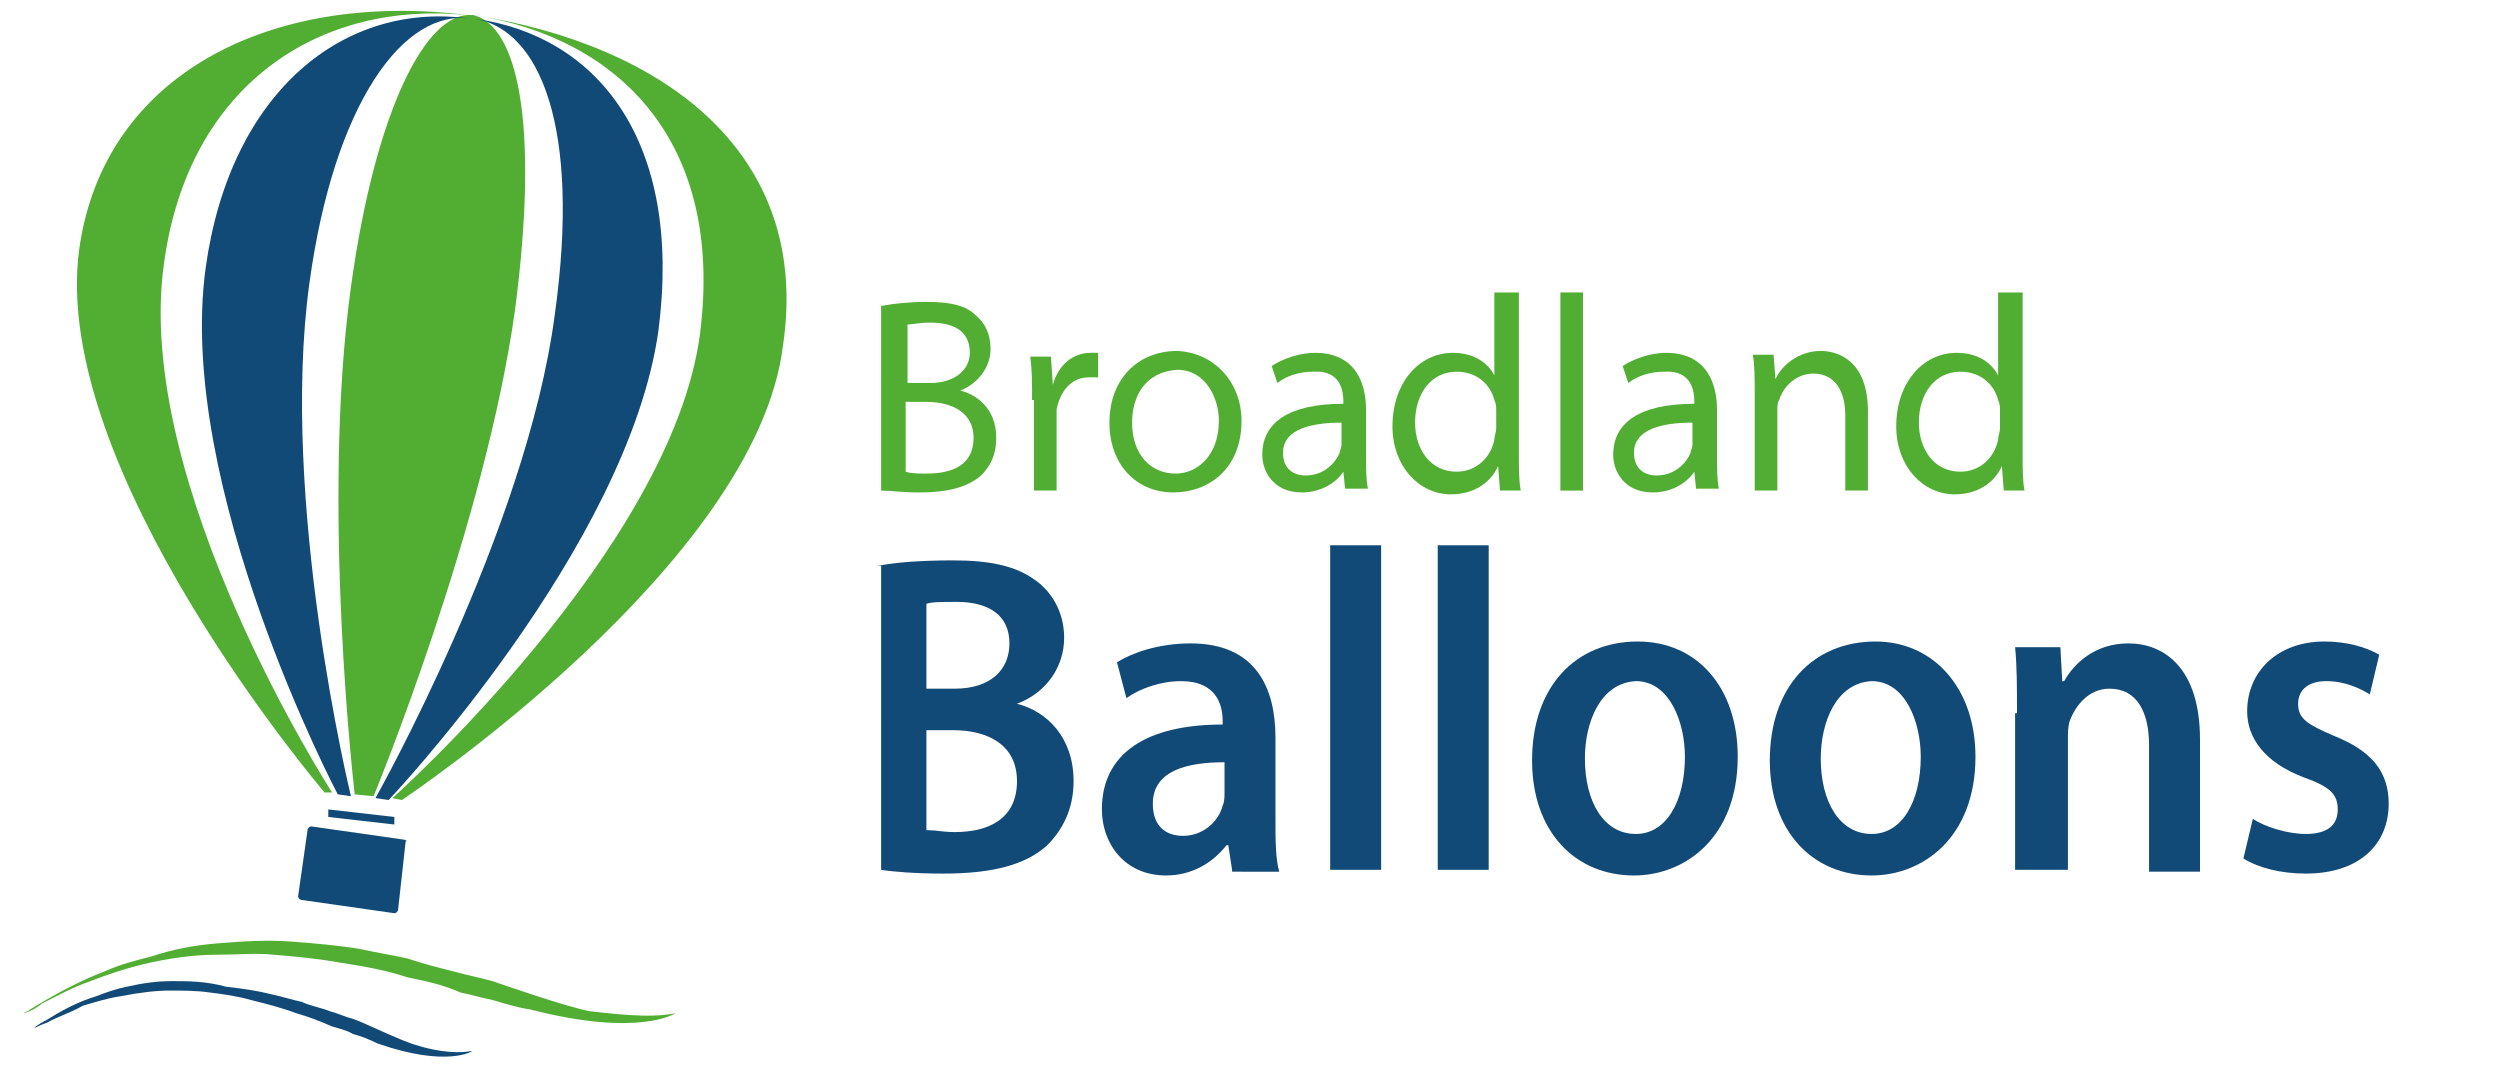 <?xml version="1.0" encoding="utf-8"?>
<!-- Generator: Adobe Illustrator 27.0.0, SVG Export Plug-In . SVG Version: 6.00 Build 0)  -->
<svg version="1.1" id="broadland_x5F_logo_xA0_Image_1_"
	 xmlns="http://www.w3.org/2000/svg" xmlns:xlink="http://www.w3.org/1999/xlink" x="0px" y="0px" viewBox="0 0 132.5 56.6"
	 style="enable-background:new 0 0 132.5 56.6;" xml:space="preserve">
<style type="text/css">
	.st0{enable-background:new    ;}
	.st1{fill:#124A77;}
	.st2{fill:#51AE32;}
	.st3{fill:none;}
	.st4{fill:#020203;}
</style>
<g class="st0">
	<path class="st1" d="M46.5,30c0.9-0.2,2.4-0.3,4-0.3c2,0,3.3,0.3,4.3,1c0.9,0.6,1.6,1.7,1.6,3.1c0,1.5-0.9,2.9-2.5,3.5v0
		c1.6,0.4,3,1.8,3,4.1c0,1.5-0.6,2.6-1.4,3.4c-1.1,1-2.8,1.5-5.5,1.5c-1.5,0-2.7-0.1-3.3-0.2V30z M49.2,36.5h1.4
		c1.9,0,2.9-1,2.9-2.4c0-1.5-1.1-2.2-2.8-2.2c-0.8,0-1.3,0-1.6,0.1V36.5z M49.2,44c0.4,0,0.8,0.1,1.4,0.1c1.8,0,3.3-0.7,3.3-2.7
		c0-1.9-1.5-2.7-3.4-2.7h-1.4V44z"/>
	<path class="st1" d="M65.3,46.1l-0.2-1.3h-0.1c-0.7,0.9-1.8,1.6-3.2,1.6c-2.2,0-3.4-1.7-3.4-3.5c0-3,2.4-4.5,6.4-4.5v-0.2
		c0-0.8-0.3-2.1-2.2-2.1c-1.1,0-2.2,0.4-2.9,0.9l-0.5-1.9c0.8-0.5,2.2-1,3.9-1c3.5,0,4.5,2.4,4.5,5v4.3c0,1.1,0,2.1,0.2,2.8H65.3z
		 M64.9,40.4c-1.9,0-3.8,0.4-3.8,2.2c0,1.2,0.7,1.7,1.6,1.7c1.1,0,1.9-0.8,2.1-1.6c0.1-0.2,0.1-0.5,0.1-0.7V40.4z"/>
	<path class="st1" d="M70.5,28.9h2.7v17.2h-2.7V28.9z"/>
	<path class="st1" d="M76.2,28.9h2.7v17.2h-2.7V28.9z"/>
	<path class="st1" d="M92.1,40.1c0,4.3-2.8,6.3-5.5,6.3c-3.1,0-5.4-2.3-5.4-6.1c0-3.9,2.3-6.3,5.6-6.3C90,34,92.1,36.5,92.1,40.1z
		 M84,40.2c0,2.3,1,4,2.7,4c1.6,0,2.6-1.7,2.6-4.1c0-1.8-0.8-4-2.6-4C84.8,36.2,84,38.3,84,40.2z"/>
	<path class="st1" d="M104.7,40.1c0,4.3-2.8,6.3-5.5,6.3c-3.1,0-5.4-2.3-5.4-6.1c0-3.9,2.3-6.3,5.6-6.3
		C102.5,34,104.7,36.5,104.7,40.1z M96.5,40.2c0,2.3,1,4,2.7,4c1.6,0,2.6-1.7,2.6-4.1c0-1.8-0.8-4-2.6-4
		C97.3,36.2,96.5,38.3,96.5,40.2z"/>
	<path class="st1" d="M106.9,37.8c0-1.4,0-2.5-0.1-3.5h2.4l0.1,1.8h0.1c0.5-0.9,1.6-2,3.4-2c1.9,0,3.8,1.3,3.8,5.1v7h-2.7v-6.7
		c0-1.7-0.6-3-2.1-3c-1.1,0-1.8,0.9-2.1,1.7c-0.1,0.3-0.1,0.6-0.1,1v6.9h-2.8V37.8z"/>
	<path class="st1" d="M119.4,43.4c0.6,0.4,1.8,0.8,2.8,0.8c1.2,0,1.7-0.5,1.7-1.3c0-0.8-0.4-1.2-1.8-1.7c-2.1-0.8-3-2.1-3-3.5
		c0-2.1,1.6-3.7,4.1-3.7c1.2,0,2.2,0.3,2.9,0.7l-0.5,2.1c-0.5-0.3-1.3-0.7-2.3-0.7c-1,0-1.5,0.5-1.5,1.2c0,0.8,0.5,1.1,1.9,1.7
		c2,0.8,2.9,1.9,2.9,3.6c0,2.1-1.5,3.7-4.4,3.7c-1.3,0-2.5-0.3-3.3-0.8L119.4,43.4z"/>
</g>
<g class="st0">
	<path class="st2" d="M46.8,16.2c0.5-0.1,1.4-0.2,2.3-0.2c1.3,0,2.1,0.2,2.6,0.7c0.5,0.4,0.8,1,0.8,1.8c0,0.9-0.6,1.8-1.6,2.2v0
		c0.8,0.2,1.9,0.9,1.9,2.5c0,0.9-0.3,1.5-0.8,2c-0.7,0.6-1.7,0.9-3.3,0.9c-0.9,0-1.5-0.1-2-0.1V16.2z M48,20.3h1.3
		c1.3,0,2.1-0.7,2.1-1.6c0-1.2-0.9-1.6-2.1-1.6c-0.6,0-1,0.1-1.2,0.1V20.3z M48,25c0.3,0.1,0.7,0.1,1.1,0.1c1.3,0,2.5-0.4,2.5-1.9
		c0-1.3-1.1-1.9-2.5-1.9H48V25z"/>
	<path class="st2" d="M54.7,21.2c0-0.9,0-1.6-0.1-2.3h1.1l0.1,1.5h0c0.3-1.1,1.1-1.7,2-1.7c0.1,0,0.2,0,0.4,0V20c-0.1,0-0.3,0-0.5,0
		c-0.9,0-1.5,0.7-1.7,1.7c0,0.2,0,0.4,0,0.6V26h-1.2V21.2z"/>
	<path class="st2" d="M65.8,22.3c0,2.6-1.8,3.8-3.6,3.8c-2,0-3.4-1.5-3.4-3.7c0-2.3,1.5-3.8,3.6-3.8C64.4,18.7,65.8,20.3,65.8,22.3z
		 M60,22.4c0,1.7,1,2.7,2.3,2.7c1.2,0,2.3-1,2.3-2.8c0-1.2-0.7-2.7-2.2-2.7C60.7,19.7,60,21,60,22.4z"/>
	<path class="st2" d="M71.3,26L71.2,25h0c-0.4,0.6-1.2,1.1-2.2,1.1c-1.5,0-2.1-1.1-2.1-2c0-1.7,1.4-2.7,4.3-2.7v-0.1
		c0-0.5-0.1-1.7-1.6-1.6c-0.7,0-1.4,0.2-1.9,0.6l-0.3-0.9c0.6-0.4,1.5-0.7,2.3-0.7c2.2,0,2.7,1.7,2.7,3v2.5c0,0.6,0,1.2,0.1,1.7
		H71.3z M71.1,22.4c-1.5,0-3.1,0.3-3.1,1.6c0,0.8,0.5,1.2,1.2,1.2c1,0,1.6-0.7,1.8-1.2c0-0.1,0.1-0.3,0.1-0.4V22.4z"/>
	<path class="st2" d="M80.5,15.5v8.6c0,0.7,0,1.4,0.1,1.9h-1.1l-0.1-1.3h0c-0.4,0.9-1.3,1.5-2.5,1.5c-1.7,0-3.1-1.5-3.1-3.6
		c0-2.3,1.4-3.9,3.2-3.9c1.2,0,1.9,0.6,2.2,1.2h0v-4.4H80.5z M79.3,21.8c0-0.2,0-0.4-0.1-0.6c-0.2-0.8-0.9-1.5-2-1.5
		c-1.3,0-2.2,1.1-2.2,2.7c0,1.4,0.8,2.6,2.2,2.6c1,0,1.8-0.7,2-1.7c0-0.2,0.1-0.4,0.1-0.6V21.8z"/>
	<path class="st2" d="M82.7,15.5h1.2V26h-1.2V15.5z"/>
	<path class="st2" d="M89.9,26L89.8,25h0c-0.4,0.6-1.2,1.1-2.2,1.1c-1.5,0-2.1-1.1-2.1-2c0-1.7,1.4-2.7,4.3-2.7v-0.1
		c0-0.5-0.1-1.7-1.6-1.6c-0.7,0-1.4,0.2-1.9,0.6l-0.3-0.9c0.6-0.4,1.5-0.7,2.3-0.7c2.2,0,2.7,1.7,2.7,3v2.5c0,0.6,0,1.2,0.1,1.7
		H89.9z M89.7,22.4c-1.5,0-3.1,0.3-3.1,1.6c0,0.8,0.5,1.2,1.2,1.2c1,0,1.6-0.7,1.8-1.2c0-0.1,0.1-0.3,0.1-0.4V22.4z"/>
	<path class="st2" d="M93,20.8c0-0.7,0-1.4-0.1-2H94l0.1,1.3h0c0.3-0.7,1.2-1.5,2.4-1.5c0.9,0,2.5,0.5,2.5,3.2V26h-1.2V22
		c0-1.2-0.5-2.2-1.7-2.2c-0.9,0-1.6,0.7-1.8,1.4c-0.1,0.1-0.1,0.4-0.1,0.6V26H93V20.8z"/>
	<path class="st2" d="M107.2,15.5v8.6c0,0.7,0,1.4,0.1,1.9h-1.1l-0.1-1.3h0c-0.4,0.9-1.3,1.5-2.5,1.5c-1.7,0-3.1-1.5-3.1-3.6
		c0-2.3,1.4-3.9,3.2-3.9c1.2,0,1.9,0.6,2.2,1.2h0v-4.4H107.2z M106,21.8c0-0.2,0-0.4-0.1-0.6c-0.2-0.8-0.9-1.5-2-1.5
		c-1.3,0-2.2,1.1-2.2,2.7c0,1.4,0.8,2.6,2.2,2.6c1,0,1.8-0.7,2-1.7c0-0.2,0.1-0.4,0.1-0.6V21.8z"/>
</g>
<path class="st2" d="M1.3,53.7c0.3-0.1,0.7-0.3,0.9-0.5C3,52.8,3.9,52.3,4.8,52c1-0.4,2-0.7,2.8-0.9c1.3-0.3,2.6-0.5,3.9-0.5
	c1.1,0,2.1-0.1,3,0c1.2,0.1,2.3,0.2,3.4,0.4c1.3,0.2,2.5,0.4,3.7,0.8c1,0.2,1.9,0.4,2.8,0.8c0.5,0.1,1.2,0.3,1.7,0.4
	c0.7,0.2,1.3,0.4,2,0.5c5.8,1.5,7.7,0.2,7.7,0.2c-1.4,0.3-3.5,0-4.5-0.1c-1.2-0.2-4.9-1.5-5.2-1.6c-0.7-0.2-1.3-0.3-2-0.5
	c-0.8-0.2-1.6-0.4-2.5-0.7c-0.9-0.2-1.6-0.3-2.5-0.5c-1.2-0.2-2.4-0.3-3.7-0.4c-1.3-0.1-2.6,0-3.9,0.1c-1.2,0.1-2.3,0.3-3.5,0.7
	c-0.8,0.2-1.6,0.4-2.5,0.8c-1.3,0.5-2.6,1.2-3.9,2C1.5,53.6,1.4,53.6,1.3,53.7C1.4,53.6,1.3,53.6,1.3,53.7L1.3,53.7z"/>
<path class="st1" d="M1.8,54.5c0.2-0.1,0.4-0.2,0.7-0.3c0.5-0.3,1.2-0.5,1.9-0.9c0.7-0.2,1.3-0.4,2-0.5c1-0.2,1.9-0.3,2.6-0.3
	s1.4,0,2.1,0.1c0.8,0.1,1.5,0.2,2.2,0.4c0.8,0.2,1.6,0.4,2.4,0.7c0.7,0.2,1.2,0.4,1.9,0.7c0.3,0.1,0.8,0.2,1.1,0.4
	c0.4,0.1,0.9,0.3,1.3,0.5c3.7,1.3,5.1,0.4,5,0.4c-1,0.2-2.3-0.1-2.9-0.3c-0.8-0.2-3-1.3-3.4-1.4c-0.4-0.1-0.8-0.3-1.2-0.4
	c-0.5-0.2-1.1-0.3-1.5-0.5c-0.5-0.1-1.1-0.3-1.6-0.4c-0.8-0.2-1.5-0.3-2.4-0.4C10.9,52,10,52,9.1,52c-0.8,0-1.5,0.1-2.4,0.3
	c-0.5,0.1-1.1,0.3-1.6,0.5c-1,0.3-1.9,0.8-2.7,1.3c-0.1,0-0.1,0.1-0.2,0.1C1.9,54.4,1.9,54.4,1.8,54.5L1.8,54.5z"/>
<g>
	<path class="st1" d="M21.4,44.5l-4.9-0.7c-0.1,0-0.2,0.1-0.2,0.2l-0.5,3.5c0,0.1,0.1,0.2,0.2,0.2l4.9,0.7c0.1,0,0.2-0.1,0.2-0.2
		l0.4-3.6C21.6,44.6,21.5,44.5,21.4,44.5L21.4,44.5z"/>
	<path class="st2" d="M17.6,42c0,0-10.6-16.4-8.9-28.1C10,4.5,16.9,0,24.8,0.8C14.4-0.5,5.5,3.9,4.2,13.2C2.6,24.9,17.2,42,17.2,42
		H17.6z"/>
	<g>
		<path class="st3" d="M25.1,0.8L25.1,0.8L25.1,0.8L25.1,0.8L25.1,0.8z"/>
		<path class="st3" d="M25,0.8L25,0.8h0.1l0,0C25,0.8,25,0.8,25,0.8z"/>
		<path class="st2" d="M25,0.8L25,0.8c-2.4-0.2-5.1,5-6.4,14.4c-1.6,11.6,0.2,26.9,0.2,26.9l1,0.1c0,0,5.9-14.3,7.5-25.8
			c1.3-10,0.1-15-2.2-15.6C25,0.8,25,0.8,25,0.8L25,0.8z"/>
		<path class="st1" d="M29.4,16.7c-1.5,11.4-9.5,25.6-9.5,25.6l0.7,0.1c0,0,12.7-13.4,14.3-24.9C36.2,7.4,31.6,1.9,25.2,1
			C28.6,1.6,30.8,6.7,29.4,16.7z"/>
		<path class="st4" d="M25,0.8L25,0.8L25,0.8z"/>
		<path class="st4" d="M25.1,0.8H25C25,0.8,25,0.8,25.1,0.8L25.1,0.8z"/>
		<path class="st4" d="M25.1,0.8L25.1,0.8L25.1,0.8L25.1,0.8z"/>
		<path class="st4" d="M25.1,0.8L25.1,0.8L25.1,0.8L25.1,0.8L25.1,0.8z"/>
		<path class="st2" d="M25.1,0.8L25.1,0.8c7.7,1.2,13.3,6.7,12,16.9c-1.5,11.4-16.3,24.6-16.3,24.6l0.5,0.1c0,0,18.8-12.5,20.2-24.1
			C43,8.2,35.3,2.4,25.1,0.8z"/>
	</g>
	<path class="st1" d="M10.9,14.2c-1.6,11.6,7,27.9,7,27.9l0.7,0.1c0,0-3.8-15.6-2.2-27.2c1.3-9.5,5-14.6,8.6-14
		C18.3,0,12.2,4.8,10.9,14.2L10.9,14.2z"/>
	<path class="st1" d="M17.4,42.9l3.5,0.4v0.4l-3.5-0.4V42.9z"/>
</g>
</svg>
